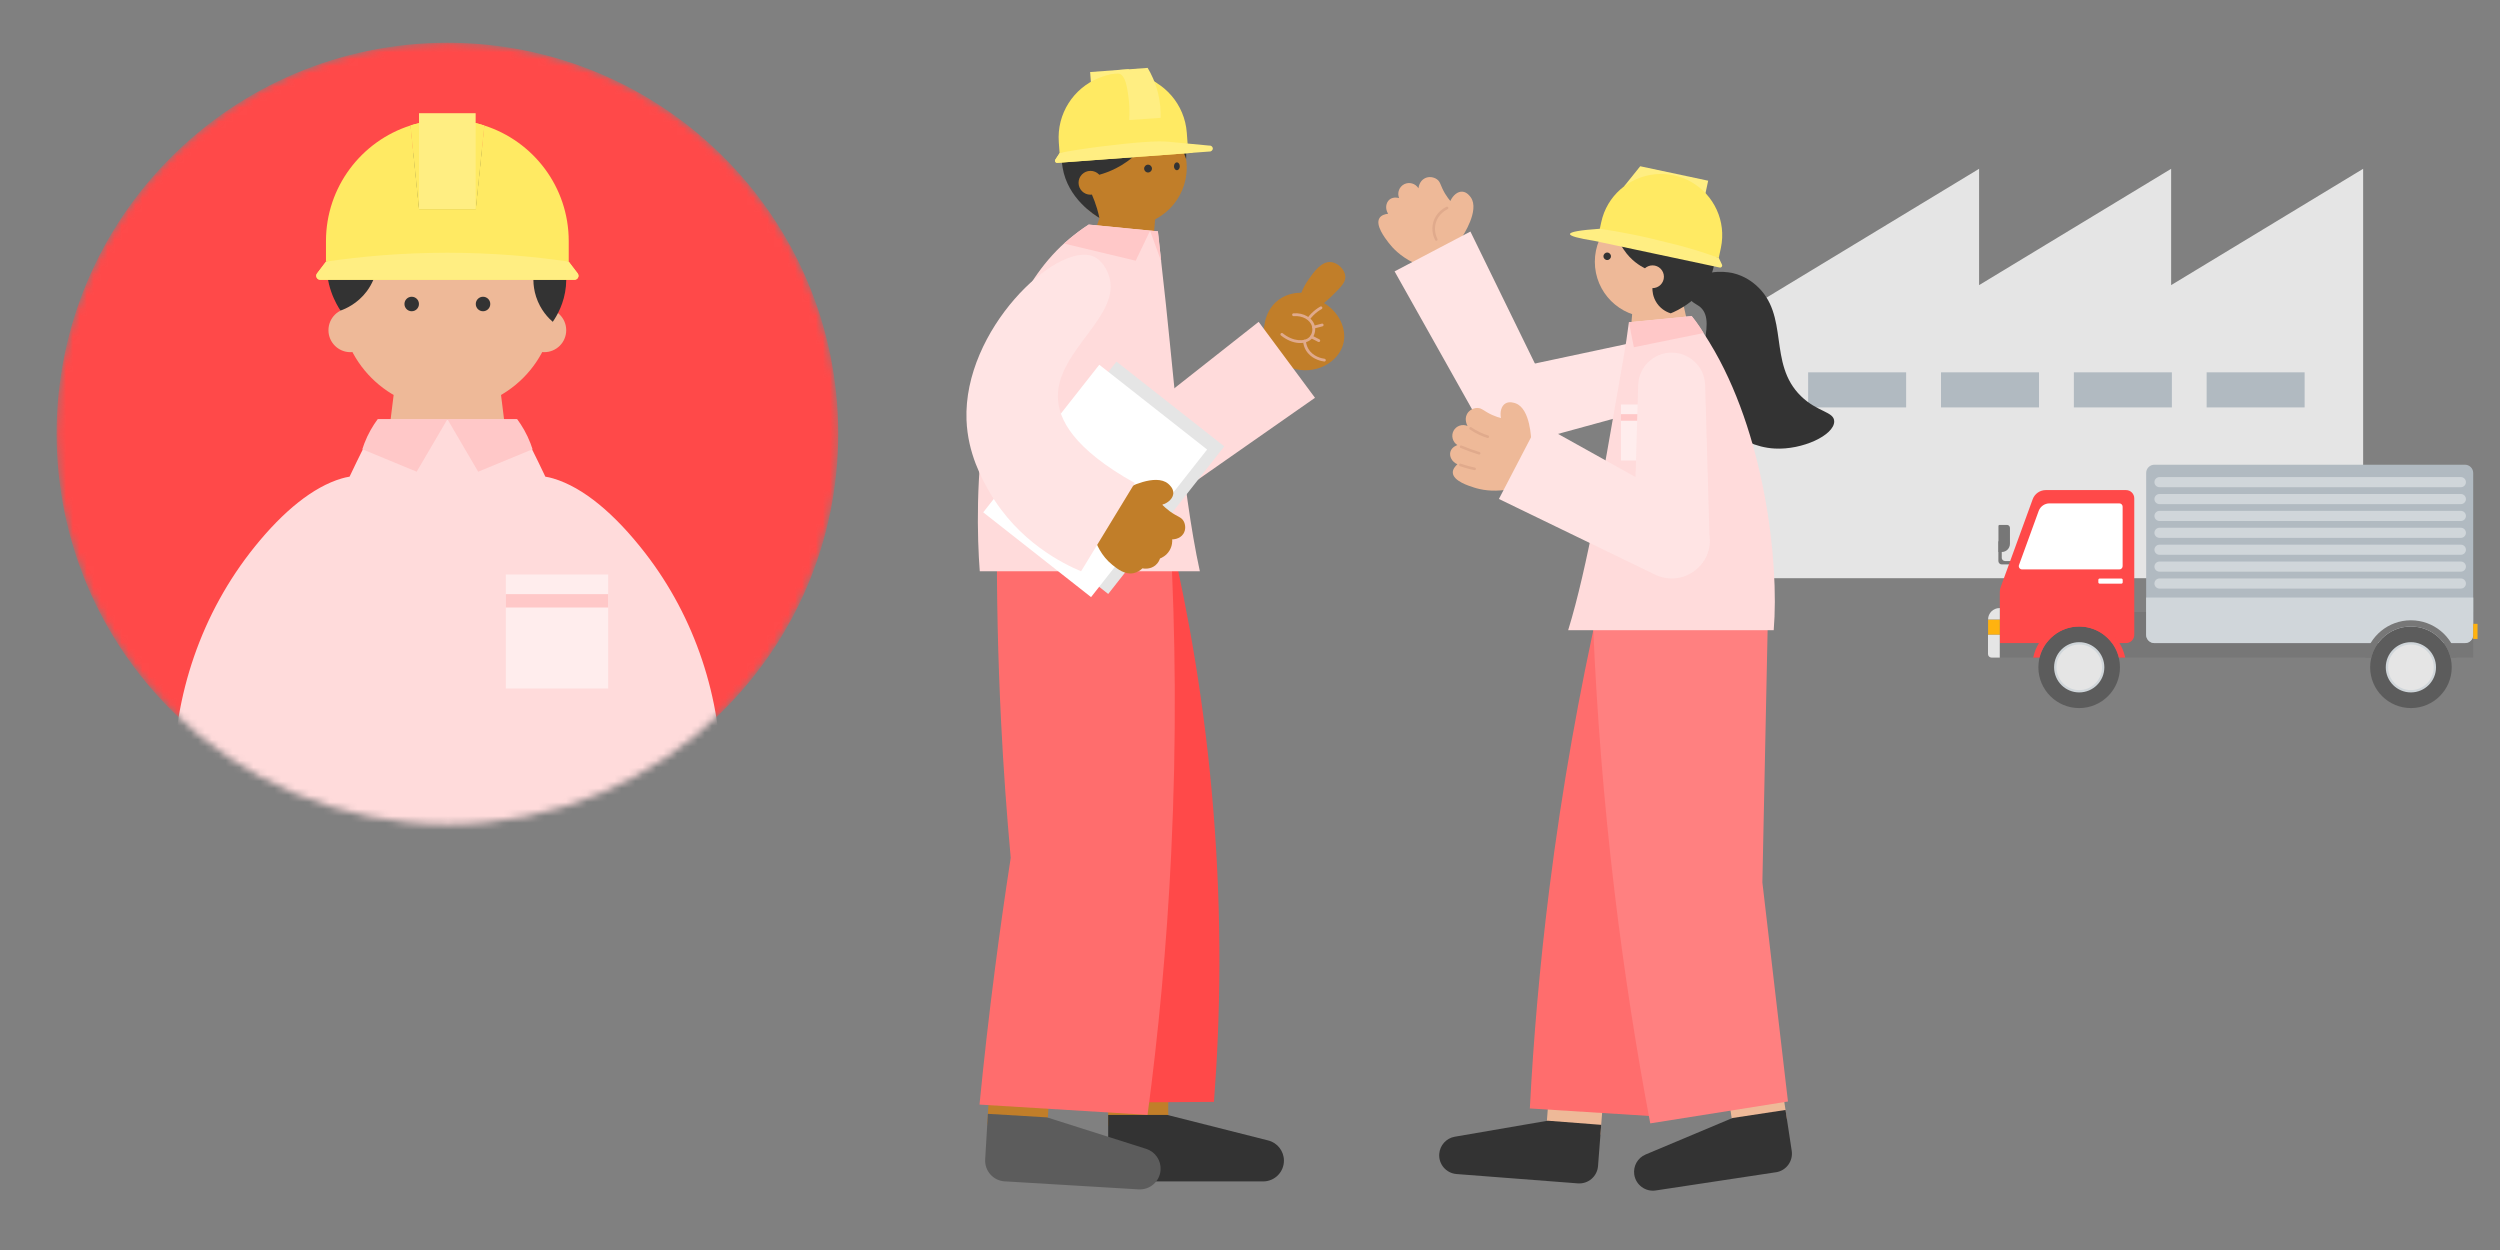 <svg fill="none" height="180" viewBox="0 0 360 180" width="360" xmlns="http://www.w3.org/2000/svg" xmlns:xlink="http://www.w3.org/1999/xlink"><rect x="0" y="0" width="360" height="180" fill="#808080" stroke="none"/><mask id="a" height="180" maskUnits="userSpaceOnUse" width="360" x="0" y="0"><path d="m360 0h-360v180h360z" fill="#fff"/></mask><mask id="b" height="113" maskUnits="userSpaceOnUse" width="113" x="8" y="6"><path d="m64.428 118.716c31.083 0 56.28-25.197 56.28-56.28s-25.197-56.28-56.28-56.28c-31.082 0-56.28 25.197-56.28 56.28s25.197 56.28 56.28 56.28z" fill="#fff"/></mask><g mask="url(#a)"><path d="m284.989 24.306v16.752l27.654-16.752v16.752l27.648-16.752v58.95h-27.648-5.37-22.284-5.364-27.648v-38.946z" fill="#e5e5e5"/><path d="m317.755 58.668h14.112v-5.052h-14.112z" fill="#b1bac1"/><path d="m298.638 58.668h14.112v-5.052h-14.112z" fill="#b1bac1"/><path d="m279.505 58.668h14.112v-5.052h-14.112z" fill="#b1bac1"/><path d="m260.372 58.668h14.112v-5.052h-14.112z" fill="#b1bac1"/><g mask="url(#b)"><path d="m64.428 118.716c31.083 0 56.28-25.197 56.28-56.28s-25.197-56.28-56.28-56.28c-31.082 0-56.28 25.197-56.28 56.28s25.197 56.28 56.28 56.28z" fill="#ff4949"/><g fill="#eeb998"><path d="m64.415 58.95c8.526 0 15.438-6.912 15.438-15.438 0-8.526-6.912-15.438-15.438-15.438-8.526 0-15.438 6.912-15.438 15.438 0 8.526 6.912 15.438 15.438 15.438z"/><path d="m74.133 72.84h-19.434l1.986-15.966h15.462z"/><path d="m50.459 50.712c1.746 0 3.162-1.416 3.162-3.162s-1.416-3.162-3.162-3.162c-1.746 0-3.162 1.416-3.162 3.162s1.416 3.162 3.162 3.162z"/><path d="m78.373 50.712c1.746 0 3.162-1.416 3.162-3.162s-1.416-3.162-3.162-3.162c-1.746 0-3.162 1.416-3.162 3.162s1.416 3.162 3.162 3.162z"/></g><path d="m59.286 44.82c.577 0 1.044-.467 1.044-1.044s-.467-1.044-1.044-1.044-1.044.467-1.044 1.044.467 1.044 1.044 1.044z" fill="#333"/><path d="m69.556 44.82c.577 0 1.044-.467 1.044-1.044s-.467-1.044-1.044-1.044-1.044.467-1.044 1.044.467 1.044 1.044 1.044z" fill="#333"/><path d="m72.602 32.58c-.696.804-2.454 2.616-5.328 3.36-1.56.408-2.916.36-3.834.252-1.014.828-3.012 2.226-5.868 2.706-1.314.222-2.478.192-3.384.096-.168.714-.534 1.836-1.386 2.97-1.326 1.764-3.024 2.496-3.768 2.76-.552-.828-2.388-3.81-1.908-7.83.348-2.928 1.746-4.944 2.43-5.808.126-.834.726-4.11 3.69-6.594 3.348-2.808 7.206-2.502 7.926-2.43.726-.456 1.644-.906 2.748-1.176 4.818-1.188 9.102 1.992 10.056 2.7 1.146.852 1.974 1.722 2.526 2.382.948.492 2.292 1.374 3.402 2.892 2.844 3.888 1.638 8.562 1.434 9.294.156.792.27 1.842.156 3.06-.234 2.442-1.266 4.218-1.896 5.13-.558-.48-1.77-1.662-2.4-3.618-.564-1.746-.384-3.24-.252-3.96-.72-.354-2.664-1.422-3.708-3.708-.432-.942-.588-1.824-.642-2.484z" fill="#333"/><path d="m69.735 18.071-1.23 12.03h-8.154l-1.23-12.036c-7.062 2.244-12.18 8.85-12.18 16.656v2.952h34.956v-2.952c0-7.8-5.106-14.4-12.162-16.65z" fill="#ffea63"/><path d="m68.505 30.102 1.23-12.03c-1.674-.534-3.462-.828-5.316-.828-1.848 0-3.63.288-5.298.822l1.23 12.036z" fill="#ffea63"/><path d="m68.505 30.102 1.23-12.03c-1.674-.534-3.462-.828-5.316-.828-1.848 0-3.63.288-5.298.822l1.23 12.036z" fill="#ffea63"/><path d="m83.181 39.365-1.29-1.692c-4.14-1.278-10.218-2.658-17.64-2.64-7.254.018-13.206 1.374-17.304 2.64-.432.564-.864 1.128-1.29 1.692-.288.378-.018.924.462.924h36.6c.48 0 .756-.54.462-.924z" fill="#ffea63"/><path d="m68.494 16.302h-8.154v13.794h8.154z" fill="#ffee82"/><path d="m83.181 39.366-1.29-1.692c-5.01-.738-10.872-1.272-17.412-1.278 0 0-.042 0-.06 0s-.042 0-.06 0c-6.54.006-12.402.54-17.412 1.278l-1.29 1.692c-.288.378-.018.924.462.924h36.6c.48 0 .756-.54.462-.924z" fill="#ffee82"/><path d="m79.707 68.91c-.384-.114-.78-.21-1.176-.27-1.38-2.916-2.766-5.67-4.116-8.244h-19.962c-1.356 2.574-2.736 5.328-4.116 8.244-.396.06-.792.156-1.176.27-4.062 1.212-8.34 4.668-12.504 9.846-7.644 9.492-11.688 21.39-11.688 33.576v10.392h78.924v-10.41c0-11.802-3.768-23.358-10.998-32.688-4.386-5.658-8.91-9.438-13.194-10.716z" fill="#ffdbdb"/><path d="m87.576 82.728h-14.736v16.416h14.736z" fill="#ffeded"/><path d="m87.576 85.554h-14.736v1.926h14.736z" fill="#ffc8c8"/><path d="m54.386 60.36c-.69.936-1.386 2.094-1.92 3.492-.108.282-.21.564-.294.84 2.61 1.08 5.22 2.154 7.83 3.234 1.476-2.52 2.952-5.04 4.428-7.56h-10.044z" fill="#ffc8c8"/><path d="m74.474 60.36c.69.936 1.386 2.094 1.92 3.492.108.282.21.564.294.84-2.61 1.08-5.22 2.154-7.83 3.234-1.476-2.52-2.952-5.04-4.428-7.56h10.044z" fill="#ffc8c8"/></g><path d="m181.999 48.276c-.018-.21-.258-3.324 2.112-5.094 1.308-.978 2.736-1.032 3.282-1.026.186-.474.498-1.14.996-1.854.774-1.11 1.896-2.712 3.288-2.562 1.008.108 1.998 1.104 2.052 2.076.048.852-.642 1.53-1.962 2.826-.438.426-.828.762-1.116.996 2.184 1.314 3.294 3.72 2.808 5.778-.642 2.736-4.068 4.728-7.53 3.564-1.308-1.566-2.616-3.132-3.924-4.704z" fill="#c17e29"/><path d="m184.428 48.276s.018.018.03.03c1.704 1.374 3.564 1.338 4.38.516.462-.468.66-1.236.486-1.914-.294-1.14-1.614-1.908-3.066-1.788-.114.012-.198.108-.186.222s.108.198.222.186c1.26-.108 2.388.528 2.634 1.482.138.534-.018 1.164-.378 1.53-.672.684-2.334.666-3.834-.546-.09-.072-.216-.054-.288.03-.06.078-.06.186 0 .258z" fill="#e0aa8c"/><path d="m188.332 45.96s.018.024.03.03c.09.066.216.054.288-.036.15-.192.312-.378.486-.552.348-.348.744-.654 1.182-.9.096-.054.132-.18.078-.276s-.18-.132-.276-.078c-.462.264-.888.594-1.266.966-.186.186-.36.384-.522.594-.06.078-.054.18 0 .252z" fill="#e0aa8c"/><path d="m188.337 50.838c.792.948 1.968 1.17 2.346 1.224.114.012.216-.066.228-.174s-.066-.216-.174-.228c-.384-.048-1.68-.3-2.34-1.44-.192-.336-.312-.708-.348-1.11-.012-.114-.108-.192-.222-.186-.114.012-.192.108-.186.222.042.462.18.894.402 1.278.09.15.186.288.294.414z" fill="#e0aa8c"/><path d="m188.992 47.25c.048.06.132.09.21.066l1.242-.324c.108-.03.174-.138.144-.246s-.138-.174-.246-.144l-1.242.324c-.108.03-.174.138-.144.246.006.03.024.054.042.078z" fill="#e0aa8c"/><path d="m188.693 48.636s.036.036.06.048l1.056.546c.102.054.222.012.276-.084.054-.102.012-.222-.084-.276l-1.056-.546c-.102-.054-.222-.012-.276.084-.036.078-.024.162.024.222z" fill="#e0aa8c"/><path d="m159.575 162.12h8.652v-12.156h-8.652z" fill="#c17e29"/><path d="m162.572 170.124h19.32c1.656 0 2.994-1.338 2.994-2.994 0-1.368-.93-2.568-2.262-2.904-4.842-1.224-9.678-2.448-14.52-3.672h-8.526v6.57c0 1.656 1.338 2.994 2.994 2.994z" fill="#333"/><path d="m155.449 40.05h10.188l.714-8.664h-8.028z" fill="#c17e29"/><path d="m162.513 32.508c4.626 0 8.376-3.75 8.376-8.376s-3.75-8.376-8.376-8.376-8.376 3.75-8.376 8.376 3.75 8.376 8.376 8.376z" fill="#c17e29"/><path d="m163.925 21.906c1.836-1.848 2.658-3.822 3.018-4.902.744.678 1.674 1.674 2.514 3.036.648 1.056 1.068 2.046 1.344 2.856.054-.972.114-4.296-2.226-6.756-3.27-3.45-9.618-3.492-11.676-1.014-.15.18-.258.354-.336.492-.252.042-.588.126-.96.312-2.508 1.248-3.042 5.496-2.592 8.184.744 4.482 4.602 6.852 5.304 7.266-.09-.426-.204-.876-.342-1.35-.222-.75-.48-1.416-.738-2.01.354-.954.708-1.902 1.062-2.856 1.122-.306 3.48-1.116 5.616-3.27z" fill="#333"/><path d="m157.028 28.038c.948 0 1.717-.768 1.717-1.716 0-.948-.769-1.716-1.717-1.716-.947 0-1.716.768-1.716 1.716 0 .948.769 1.716 1.716 1.716z" fill="#c17e29"/><path d="m169.471 24.51c.232 0 .42-.253.42-.564s-.188-.564-.42-.564-.42.253-.42.564.188.564.42.564z" fill="#333"/><path d="m165.318 24.84c.311 0 .564-.253.564-.564s-.253-.564-.564-.564c-.312 0-.564.253-.564.564s.252.564.564.564z" fill="#333"/><path d="m142.164 161.943 8.637.518.727-12.135-8.636-.517z" fill="#c17e29"/><path d="m144.667 170.113 19.29 1.158c1.65.096 3.066-1.158 3.168-2.808.084-1.368-.774-2.616-2.082-3.03-4.758-1.512-9.516-3.024-14.274-4.53l-8.514-.51-.39 6.558c-.096 1.65 1.158 3.066 2.808 3.168z" fill="#5c5c5c"/><path clip-rule="evenodd" d="m149.861 158.832 24.948-.162c.93-12.084 1.194-26.298-.096-42.138-1.212-14.922-3.552-28.176-6.198-39.45h-24.96c3.27 14.892 6.54 29.79 9.81 44.682-1.17 12.354-2.334 24.708-3.504 37.068z" fill="#ff4949" fill-rule="evenodd"/><path clip-rule="evenodd" d="m141.043 159.06c8.07.492 16.134.99 24.204 1.482 1.548-11.628 2.76-24.216 3.408-37.674.792-16.506.618-31.836-.138-45.786h-24.96c-.048 8.556.132 17.526.6 26.862.336 6.744.81 13.278 1.386 19.584-.804 5.208-1.566 10.536-2.268 15.978-.864 6.666-1.602 13.188-2.226 19.554z" fill="#ff6d6d" fill-rule="evenodd"/><path d="m159.55 63.444 21.696-17.1 8.112 10.938-22.644 15.834c-2.67 1.866-6.342 1.272-8.28-1.344s-1.446-6.3 1.11-8.322z" fill="#ffdbdb"/><path d="m156.185 37.242c2.802-.684 5.634.978 6.402 3.756l6.582 23.874c.798 2.892-.954 5.874-3.864 6.588l-1.374.336c-2.916.714-5.844-1.122-6.474-4.056l-5.208-24.21c-.606-2.82 1.14-5.61 3.936-6.294z" fill="#ffdbdb"/><path d="m153.987 34.398c.858-.714 1.776-1.404 2.766-2.052 3.324.324 6.654.654 9.978.978.18 1.752.378 3.51.582 5.28 1.578 13.416 2.796 31.434 5.466 43.662h-15.684-16.008c-.744-9.708-.96-36.294 12.894-47.868z" fill="#ffdbdb"/><path d="m165.623 33.198c-.696 1.446-1.392 2.892-2.082 4.344-3.438-.822-6.876-1.644-10.314-2.466.576-.522 1.218-1.068 1.944-1.614.558-.42 1.098-.792 1.614-1.128 2.946.288 5.892.582 8.838.87z" fill="#ffc8c8"/><path d="m165.602 33.198c.54 1.488 1.074 2.976 1.614 4.464-.156-1.452-.318-2.904-.474-4.356-.378-.036-.756-.072-1.14-.114z" fill="#ffc8c8"/><path d="m176.296 64.279-15.526-12.209-16.712 21.252 15.526 12.209z" fill="#e5e5e5"/><path d="m173.823 64.733-15.526-12.209-16.712 21.252 15.527 12.209z" fill="#fff"/><path d="m162.015 70.44c.33-.18 4.386-2.316 6.198-.786.15.132.786.66.744 1.386-.036.69-.66 1.332-1.584 1.65.21.216.564.558 1.044.912 1.128.834 1.686.816 2.034 1.458.258.48.336 1.206-.042 1.8-.522.822-1.554.81-1.614.81.018.24.03.924-.396 1.62-.462.756-1.146 1.05-1.362 1.134-.066.21-.246.648-.684 1.002-.768.618-1.698.444-1.842.414-.252.24-.684.57-1.272.696-1.254.258-2.334-.612-3.054-1.188-1.614-1.296-2.322-3.006-2.646-4.056 1.494-2.28 2.988-4.566 4.482-6.846z" fill="#c17e29"/><path clip-rule="evenodd" d="m155.677 82.266c2.58-4.236 5.154-8.472 7.734-12.708-8.868-4.956-11.016-9.204-11.076-12.366-.132-6.822 9.372-11.82 7.308-17.61-.114-.324-.75-2.106-2.31-2.694-5.268-1.986-18.642 10.602-18.156 23.58.18 4.854 2.256 8.544 3.294 10.35 4.176 7.236 10.674 10.38 13.2 11.448z" fill="#ffe4e4" fill-rule="evenodd"/><path d="m162.539 9.96-5.559.414.141 1.891 5.559-.414z" fill="#ffee82"/><path d="m163.831 10.812c-.906-.216-1.86-.3-2.838-.228-.972.072-1.902.294-2.76.642-3.636 1.458-6.072 5.148-5.766 9.258l.114 1.554 18.432-1.374-.114-1.554c-.306-4.11-3.258-7.392-7.068-8.304z" fill="#ffea63"/><path d="m171.762 21.51-.75-.84c-2.232-.51-2.598-1.218-6.516-.912-3.828.294-9.804 1.458-11.91 2.286-.204.312-.408.63-.618.942-.138.21.03.486.282.468l12.51-.93h.066l6.726-.504c.252-.018.378-.318.21-.504z" fill="#ffea63"/><path d="m174.116 20.964c-1.038-.096-2.07-.192-3.108-.294-2.67-.192-2.892-.456-6.336-.204 0 0-.018 0-.03 0s-.024 0-.03 0c-3.45.258-9.408.99-12.024 1.572l-.612.936c-.138.21.024.492.276.474l12.51-.93h.066l6.726-.504c.858-.066 1.716-.126 2.574-.192.294.03.528-.204.522-.45-.012-.234-.246-.444-.522-.414z" fill="#ffee82"/><path d="m167.111 16.968c.198-1.05.306-2.544-.21-4.164-.096-.294-.198-.57-.312-.822-.12-.072-.246-.144-.366-.222-.972-.534-2.88-1.374-5.274-1.182-.726.06-1.368.204-1.914.372.474-.102 1.14-.156 1.716.186.336.198.822.642 1.392 3.366.15.72.324 1.668.45 2.79 1.506-.108 3.012-.21 4.518-.318z" fill="#ffea63"/><path d="m167.122 16.968c-1.506.108-3.012.21-4.518.318.096-1.398 0-2.544-.108-3.342-.186-1.362-.42-3.066-1.338-3.342-.228-.066-.438-.03-.588.012.132-.174.258-.348.39-.522 1.434-.108 2.868-.216 4.302-.318.498.828 1.104 2.052 1.494 3.63.348 1.416.402 2.658.372 3.57z" fill="#ffee82"/><path d="m288.252 80.31v-2.358h-.486v2.838c0 .264.216.486.486.486h2.838v-.486h-2.358c-.264 0-.486-.216-.486-.486z" fill="#777"/><path d="m287.933 75.588h1.068c.24 0 .432.192.432.432v2.286c0 .654-.528 1.182-1.182 1.182h-.474v-3.744c0-.09.072-.156.156-.156z" fill="#777"/><path d="m356.145 88.128h-68.172v6.564h68.172z" fill="#777"/><path d="m354.953 66.918h-44.718c-.656 0-1.188.532-1.188 1.188v23.31c0 .656.532 1.188 1.188 1.188h44.718c.656 0 1.188-.532 1.188-1.188v-23.31c0-.656-.532-1.188-1.188-1.188z" fill="#b1bac1"/><path d="m287.973 92.604h18.174c.654 0 1.188-.534 1.188-1.188v-19.656c0-.654-.534-1.188-1.188-1.188h-11.55c-.846 0-1.602.528-1.89 1.32-1.536 4.224-3.078 8.442-4.614 12.666-.078.222-.12.456-.12.69v7.35z" fill="#ff4949"/><g fill="#d0d6da"><path d="m309.053 86.04h47.094v5.376c0 .654-.534 1.188-1.188 1.188h-44.724c-.654 0-1.188-.534-1.188-1.188v-5.376z"/><path d="m354.362 68.7h-43.392c-.404 0-.732.326-.732.729s.328.729.732.729h43.392c.405 0 .732-.326.732-.729s-.327-.729-.732-.729z"/><path d="m354.362 71.136h-43.392c-.404 0-.732.326-.732.729 0 .403.328.729.732.729h43.392c.405 0 .732-.326.732-.729 0-.403-.327-.729-.732-.729z"/><path d="m354.362 73.566h-43.392c-.404 0-.732.326-.732.729s.328.729.732.729h43.392c.405 0 .732-.326.732-.729s-.327-.729-.732-.729z"/><path d="m354.362 75.996h-43.392c-.404 0-.732.326-.732.729 0 .403.328.729.732.729h43.392c.405 0 .732-.326.732-.729 0-.403-.327-.729-.732-.729z"/><path d="m354.362 78.432h-43.392c-.404 0-.732.326-.732.729s.328.729.732.729h43.392c.405 0 .732-.326.732-.729s-.327-.729-.732-.729z"/><path d="m354.362 80.862h-43.392c-.404 0-.732.326-.732.729s.328.729.732.729h43.392c.405 0 .732-.326.732-.729s-.327-.729-.732-.729z"/><path d="m354.362 83.298h-43.392c-.404 0-.732.326-.732.729 0 .403.328.729.732.729h43.392c.405 0 .732-.326.732-.729 0-.403-.327-.729-.732-.729z"/></g><path d="m305.179 72.486h-10.05c-.696 0-1.32.438-1.56 1.092-.942 2.592-1.89 5.19-2.832 7.782-.114.312.114.636.444.636h14.004c.264 0 .474-.21.474-.474v-8.562c0-.264-.21-.474-.474-.474z" fill="#fff"/><path d="m305.478 83.31h-3.126c-.106 0-.192.086-.192.192v.354c0 .106.086.192.192.192h3.126c.106 0 .192-.086.192-.192v-.354c0-.106-.086-.192-.192-.192z" fill="#fff"/><path d="m356.765 89.832h-.624v2.178h.624z" fill="#ffb20f"/><path d="m287.971 89.22h-1.686v2.178h1.686z" fill="#ffb20f"/><path d="m286.279 91.41h1.686v3.282h-1.188c-.276 0-.504-.228-.504-.504v-2.778z" fill="#e5e5e5"/><path d="m287.923 87.564h.048v1.638h-1.686c0-.906.738-1.638 1.638-1.638z" fill="#e5e5e5"/><path d="m299.401 101.964c3.244 0 5.874-2.63 5.874-5.874s-2.63-5.874-5.874-5.874-5.874 2.63-5.874 5.874 2.63 5.874 5.874 5.874z" fill="#5c5c5c"/><path d="m299.407 99.708c1.998 0 3.618-1.62 3.618-3.618 0-1.998-1.62-3.618-3.618-3.618s-3.618 1.62-3.618 3.618c0 1.998 1.62 3.618 3.618 3.618z" fill="#d0d6da"/><path d="m299.411 99.372c1.813 0 3.282-1.469 3.282-3.282s-1.469-3.282-3.282-3.282-3.282 1.469-3.282 3.282 1.469 3.282 3.282 3.282z" fill="#e5e5e5"/><path d="m299.405 90.216c2.766 0 5.082 1.908 5.706 4.476h.918c-.642-3.066-3.366-5.37-6.624-5.37s-5.976 2.304-6.624 5.37h.918c.63-2.568 2.946-4.476 5.706-4.476z" fill="#ff4949"/><path d="m347.175 101.964c3.244 0 5.874-2.63 5.874-5.874 0-3.244-2.63-5.874-5.874-5.874s-5.874 2.63-5.874 5.874c0 3.244 2.63 5.874 5.874 5.874z" fill="#5c5c5c"/><path d="m347.169 99.708c1.998 0 3.618-1.62 3.618-3.618 0-1.998-1.62-3.618-3.618-3.618s-3.618 1.62-3.618 3.618c0 1.998 1.62 3.618 3.618 3.618z" fill="#d0d6da"/><path d="m347.173 99.372c1.812 0 3.282-1.469 3.282-3.282s-1.47-3.282-3.282-3.282c-1.813 0-3.282 1.469-3.282 3.282s1.469 3.282 3.282 3.282z" fill="#e5e5e5"/><path d="m347.171 90.216c2.766 0 5.082 1.908 5.706 4.476h.918c-.642-3.066-3.366-5.37-6.624-5.37s-5.976 2.304-6.624 5.37h.918c.63-2.568 2.946-4.476 5.706-4.476z" fill="#777"/><path d="m243.912 40.542c1.83-2.052 5.43-1.26 5.628-1.212 1.716.402 2.868 1.338 3.3 1.716 4.944 4.332 1.656 11.25 6.486 15.984 2.388 2.346 4.794 2.22 4.8 3.66 0 1.968-4.566 4.122-8.574 3.9-2.886-.156-4.986-1.518-5.826-2.07-.84-.558-2.916-1.932-4.062-4.314-2.574-5.34 1.92-11.628-.84-13.998-.522-.444-1.5-.732-1.686-1.62-.204-.942.6-1.842.774-2.04z" fill="#333"/><path d="m210.462 34.242c.204-.3 2.622-3.942 1.344-5.802-.108-.156-.552-.804-1.242-.84-.654-.036-1.326.498-1.716 1.344-.186-.222-.474-.588-.768-1.074-.684-1.146-.612-1.68-1.188-2.07-.426-.294-1.11-.432-1.71-.132-.834.42-.918 1.398-.924 1.452-.42-.696-1.314-.96-2.04-.6-.732.366-1.062 1.248-.744 2.004-.06-.018-.822-.246-1.38.21-.534.438-.666 1.326-.204 2.046-.468.054-.984.21-1.242.618-.642 1.008.774 2.856 1.296 3.54.588.768 1.686 1.962 3.594 2.898 2.31-1.194 4.62-2.394 6.924-3.588z" fill="#eeb998"/><path d="m206.739 34.651c-.036-.018-.066-.048-.084-.084-.186-.366-.594-1.35-.276-2.526.39-1.452 1.566-2.106 1.92-2.268.096-.042.204 0 .252.09.042.096 0 .204-.09.252-.222.108-1.362.702-1.716 2.028-.282 1.05.078 1.932.246 2.262.048.09.012.204-.084.252-.054.03-.114.024-.168 0z" fill="#e0aa8c"/><path d="m222.726 55.831-10.986-22.488-10.92 5.736 12.258 21.822c1.446 2.574 4.674 3.528 7.284 2.16 2.61-1.374 3.66-4.572 2.364-7.23z" fill="#ffe4e4"/><path d="m244.004 52.242c-.618-2.538-3.138-4.122-5.694-3.576l-21.942 4.674c-2.658.564-4.326 3.216-3.684 5.862l.306 1.248c.642 2.64 3.342 4.23 5.964 3.51l21.636-5.922c2.52-.69 4.032-3.258 3.414-5.796z" fill="#ffe4e4"/><path d="m231.327 152.183-7.819-.601-.863 11.21 7.819.602z" fill="#eeb998"/><path d="m227.2 170.406-17.454-1.344c-1.494-.114-2.61-1.416-2.496-2.91.096-1.236 1.02-2.256 2.244-2.466l13.374-2.304 7.704.594-.456 5.934c-.114 1.494-1.416 2.61-2.91 2.496z" fill="#333"/><path clip-rule="evenodd" d="m240.751 160.902c-6.816-.426-13.632-.858-20.454-1.284.516-9.918 1.41-20.454 2.796-31.524 1.872-14.904 4.38-28.692 7.206-41.256 7.638.192 15.282.384 22.92.576-3.576 13.32-7.152 26.64-10.722 39.96-.582 11.178-1.164 22.356-1.74 33.534z" fill="#ff6d6d" fill-rule="evenodd"/><path d="m255.644 150.128-7.753 1.174 1.683 11.117 7.754-1.174z" fill="#eeb998"/><path d="m255.729 168.805-17.304 2.622c-1.482.222-2.862-.792-3.09-2.274-.186-1.23.486-2.424 1.632-2.904 4.17-1.752 8.34-3.504 12.51-5.256l7.638-1.158.894 5.886c.222 1.482-.792 2.862-2.274 3.09z" fill="#333"/><path clip-rule="evenodd" d="m257.472 158.616c-6.612 1.05-13.224 2.1-19.836 3.15-1.974-10.434-3.732-21.594-5.148-33.414-1.584-13.272-2.544-25.848-3.054-37.608l25.2-4.698c-.282 13.674-.57 27.348-.852 41.022 1.23 10.512 2.454 21.03 3.684 31.542z" fill="#ff8080" fill-rule="evenodd"/><path d="m244.342 52.464-10.014.972.81-9.462h7.296z" fill="#eeb998"/><path d="m237.642 45.678c4.411 0 7.986-3.575 7.986-7.986 0-4.41-3.575-7.986-7.986-7.986-4.41 0-7.986 3.575-7.986 7.986 0 4.411 3.576 7.986 7.986 7.986z" fill="#eeb998"/><path d="m233.8 35.922c-.54-.828-1.668-2.502-1.188-4.386.24-.954.792-1.566.996-1.788 2.178-2.382 7.14-2.514 9.6-.168.456.438.744.876.906 1.158.348.084.81.246 1.266.576 2.16 1.578 1.926 5.484 1.23 7.698-1.302 4.128-5.31 5.82-6.03 6.108-.3-.09-1.278-.432-1.974-1.44-.642-.93-.666-1.872-.66-2.196-.36-.948-.72-1.896-1.08-2.844-.684-.348-2.034-1.146-3.06-2.718z" fill="#333"/><path d="m237.966 41.49c.905 0 1.638-.733 1.638-1.638 0-.905-.733-1.638-1.638-1.638s-1.638.733-1.638 1.638c0 .905.733 1.638 1.638 1.638z" fill="#eeb998"/><path d="m231.438 37.446c.299 0 .54-.242.54-.54s-.241-.54-.54-.54c-.298 0-.54.242-.54.54s.242.54.54.54z" fill="#333"/><path d="m246.192 49.344c-.828-1.35-1.692-2.622-2.592-3.822-3.012.294-6.024.594-9.042.888-.45 3.582-.996 6.378-1.65 10.152-1.866 10.74-4.338 25.284-7.092 34.182h29.598c.816-9.852-1.326-28.518-9.228-41.4z" fill="#ffdbdb"/><path d="m234.562 46.41c.24 1.194.475 2.394.715 3.588 3.348-.678 6.689-1.356 10.037-2.04-.306-.54-.678-1.11-1.116-1.698-.198-.264-.395-.51-.593-.744-3.012.294-6.025.594-9.043.888z" fill="#ffc8c8"/><path d="m245.551 28.02c-3.894-.396-7.794-.786-11.688-1.182.774-.966 1.548-1.932 2.328-2.898l9.786 2.082-.426 1.992z" fill="#ffee82"/><path d="m243.56 26.209c-.768-.438-1.62-.768-2.538-.966s-1.818-.24-2.7-.15c-3.72.366-6.936 3.09-7.752 6.936l-.312 1.458 17.238 3.666.312-1.458c.816-3.846-1.008-7.638-4.254-9.486z" fill="#ffea63"/><path d="m247.972 38.118-.462-.972c-2.184-.81-4.734-1.608-7.608-2.268h.012c-1.614-.42-3.318-.816-5.118-1.17-1.524-.306-2.994-.558-4.41-.768-2.856.198-4.296.45-4.308.762-.012.282 1.158.612 3.516.984l8.994 1.914.06.012 8.994 1.914c.234.048.426-.186.324-.408z" fill="#ffee82"/><path d="m240.644 58.254h-7.23v8.058h7.23z" fill="#ffeded"/><path d="m240.644 59.64h-7.23v.948h7.23z" fill="#ffc8c8"/><path d="m220.503 63.606c-.006-.36-.12-4.734-2.238-5.52-.18-.066-.918-.342-1.5.024-.558.348-.798 1.17-.63 2.088-.282-.072-.726-.204-1.248-.438-1.218-.546-1.47-1.02-2.16-1.014-.516.006-1.158.282-1.476.876-.438.822.054 1.674.078 1.722-.744-.33-1.626-.03-2.01.678-.39.72-.15 1.632.546 2.07-.06.018-.816.27-1.008.966-.186.666.222 1.464 1.008 1.794-.348.318-.684.738-.66 1.218.054 1.194 2.274 1.89 3.096 2.148.924.294 2.508.63 4.608.306 1.2-2.304 2.4-4.614 3.6-6.918z" fill="#eeb998"/><path d="m211.606 61.596s.006-.012.012-.018c.06-.084.174-.108.258-.048.402.276.828.522 1.266.732.372.174.756.324 1.152.444.096.03.156.132.126.234-.03.096-.132.156-.234.126-.408-.126-.81-.282-1.2-.462-.462-.216-.906-.474-1.32-.762-.078-.054-.102-.156-.06-.24z" fill="#e0aa8c"/><path d="m210.224 64.242c.042-.084.15-.126.24-.084.45.186.912.366 1.374.534.396.144.804.276 1.212.402.096.03.156.132.126.234-.03.096-.132.156-.234.126-.408-.126-.822-.264-1.224-.408-.468-.168-.936-.348-1.392-.54-.096-.042-.138-.15-.102-.246 0 0 0-.012.006-.012z" fill="#e0aa8c"/><path d="m210.119 66.858c.042-.084.138-.12.228-.09.426.15.87.282 1.308.396.246.06.486.114.72.162.102.018.168.12.15.222s-.12.168-.222.15c-.24-.048-.486-.102-.738-.168-.45-.114-.9-.252-1.338-.402-.096-.036-.15-.144-.114-.24 0-.006.006-.018.012-.024z" fill="#e0aa8c"/><path d="m243.39 73.086-21.852-12.174-5.694 10.938 22.512 10.908c2.658 1.284 5.85.228 7.212-2.388s.396-5.844-2.184-7.278z" fill="#ffe4e4"/><path d="m240.718 50.778c-2.61 0-4.752 2.076-4.824 4.686l-.642 22.422c-.078 2.718 2.106 4.962 4.824 4.962h1.284c2.718 0 4.902-2.244 4.824-4.962l-.642-22.422c-.072-2.61-2.214-4.686-4.824-4.686z" fill="#ffe4e4"/></g></svg>
